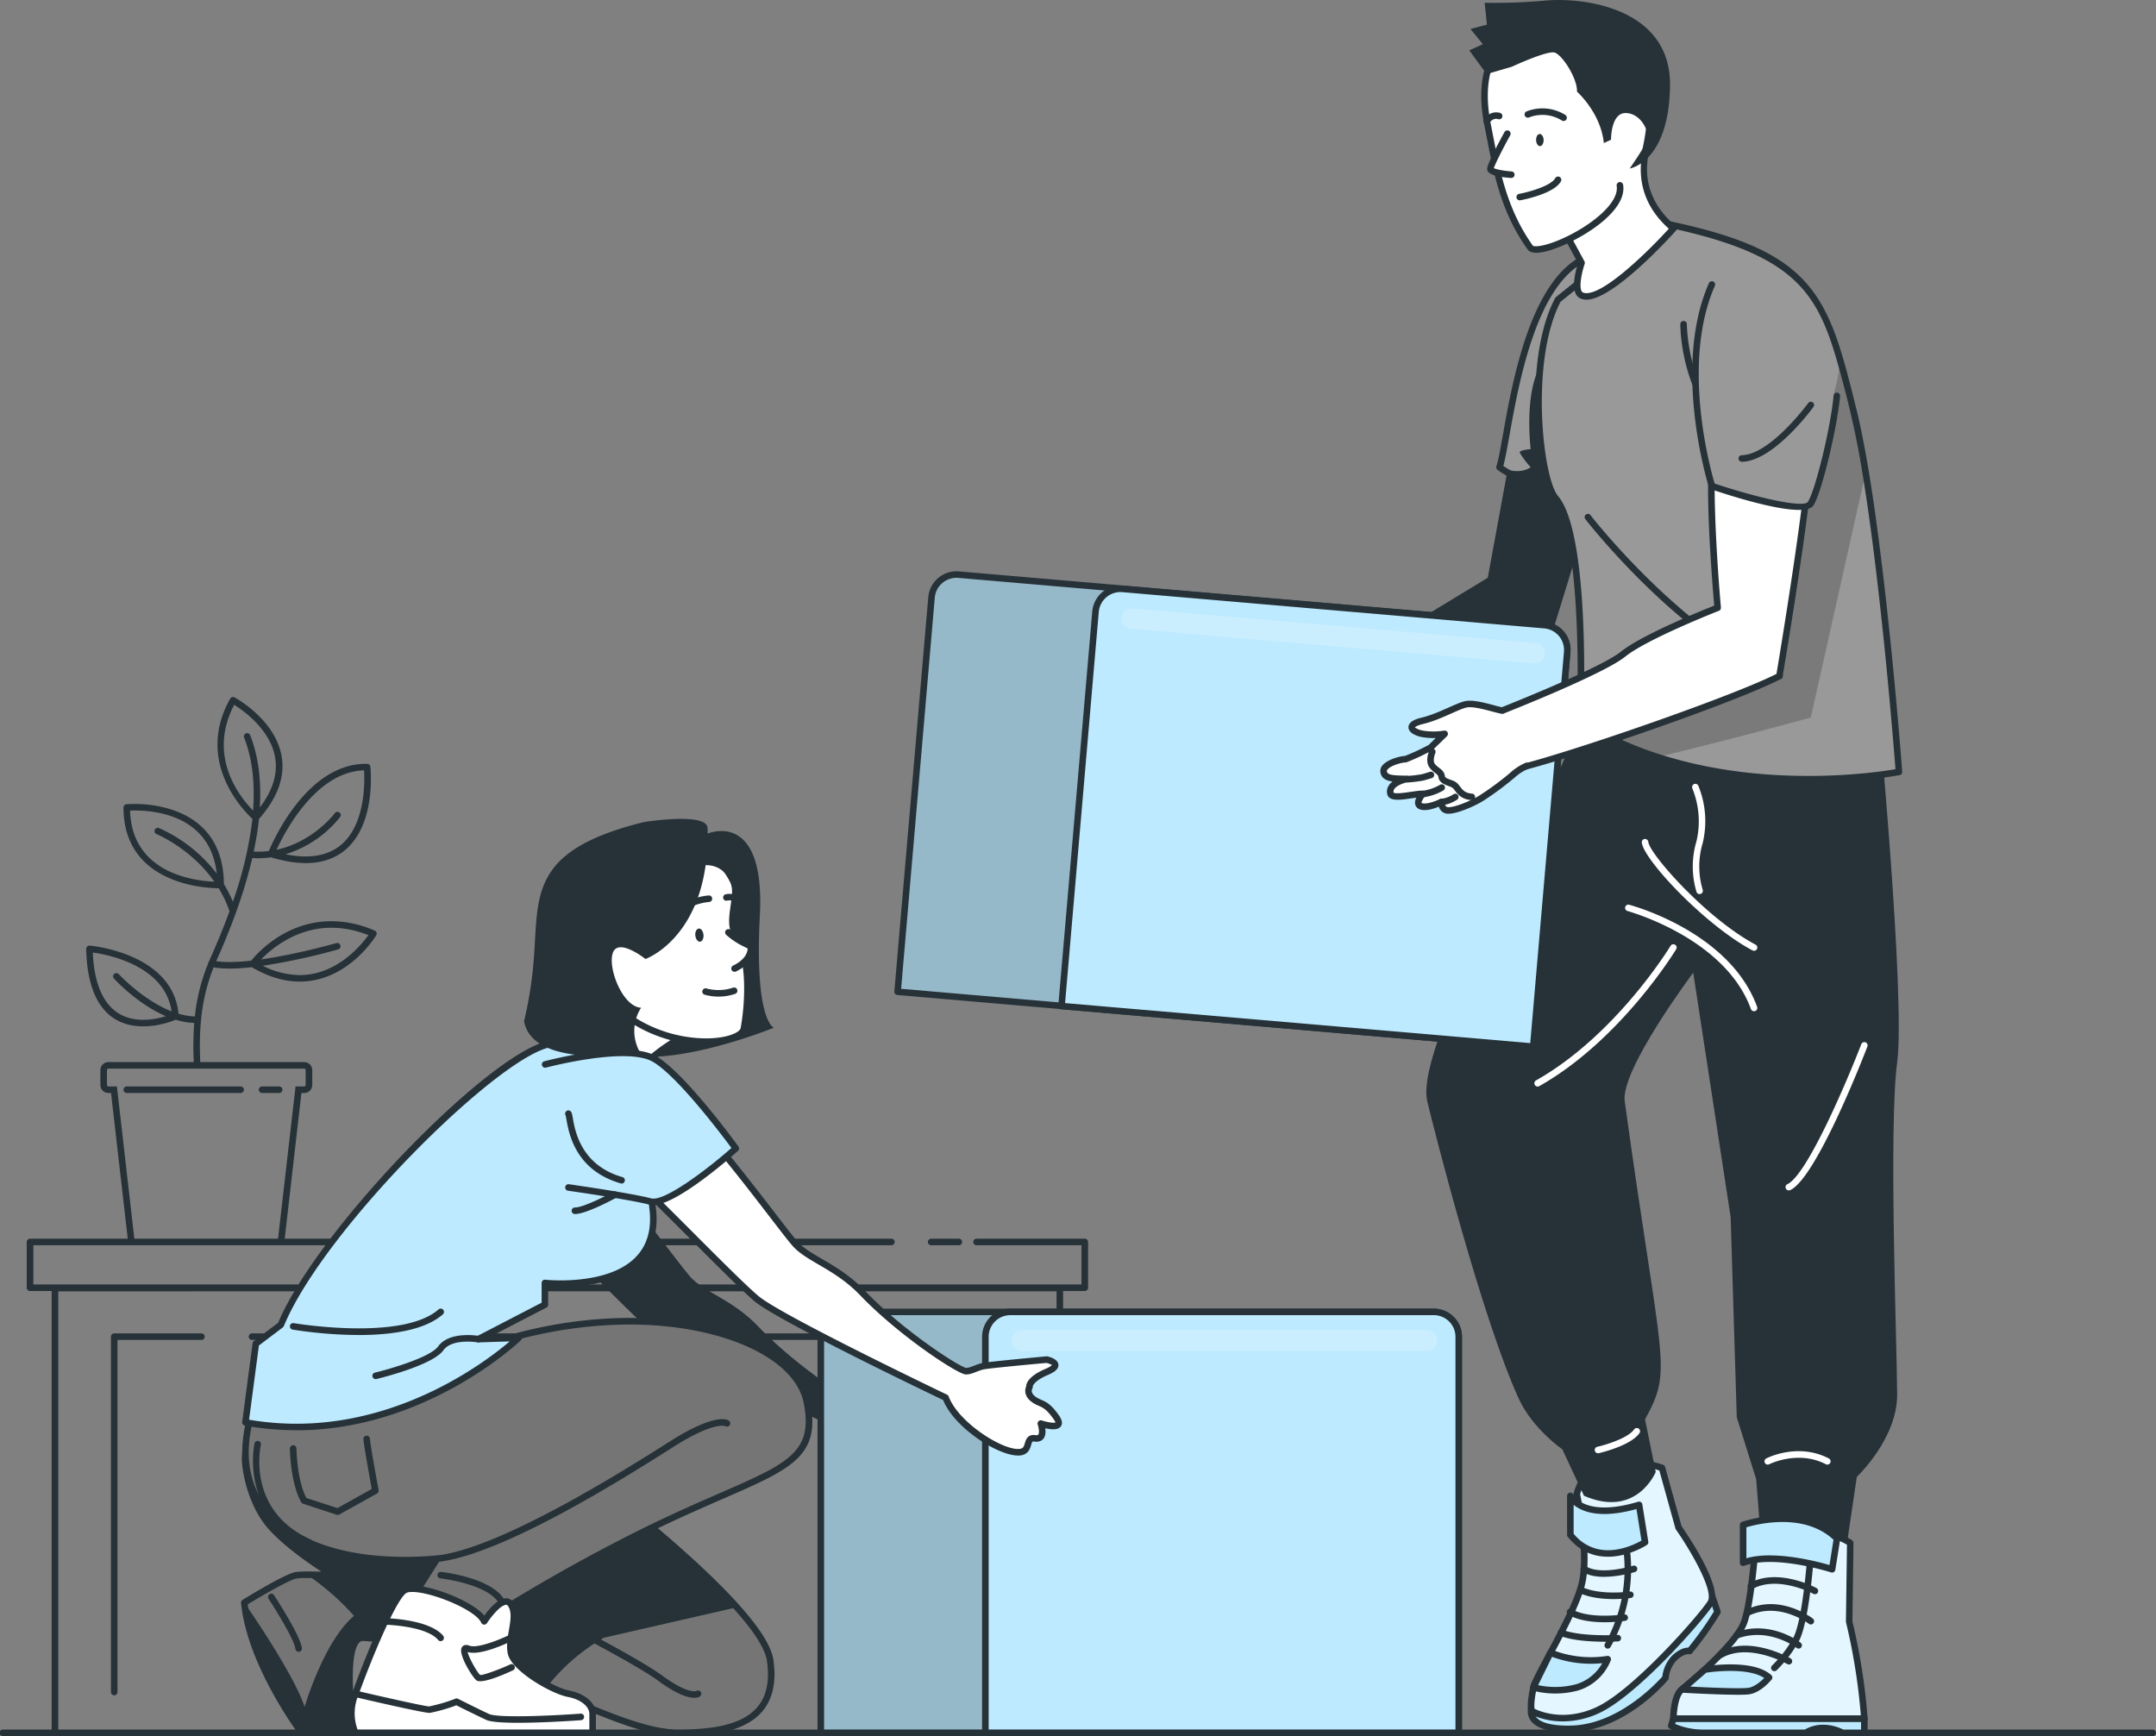 <svg xmlns="http://www.w3.org/2000/svg" xmlns:xlink="http://www.w3.org/1999/xlink" xml:space="preserve" width="447.77" height="360.56" viewBox="0.27 595.14 447.77 360.56"><rect x="0.27" y="595.14" width="447.77" height="360.56" fill="#808080" stroke="none"/><path fill="#263238" d="M447.36 955.7H.94a.68.68 0 1 1 0-1.35h446.42a.68.68 0 1 1 0 1.36z"/><g fill="#263238"><path d="M220.38 955.41a.68.68 0 0 1-.68-.68v-49.57a.68.68 0 1 1 1.36 0v49.57c0 .38-.3.68-.68.68zM220.38 900.23a.68.68 0 0 1-.68-.68v-10.61a.68.68 0 1 1 1.36 0v10.61c0 .38-.3.68-.68.68zM199.41 853.76h-5.75a.68.68 0 0 1 0-1.36h5.75a.68.68 0 1 1 0 1.36zM42.1 872.07H23.99c-.38 0-.68.3-.68.68v73.8a.68.68 0 0 0 1.36 0v-73.12H42.1a.68.68 0 0 0 0-1.36zM208.1 872.07H52.61a.68.68 0 0 0 0 1.36h154.8v81.3a.68.68 0 1 0 1.35 0v-81.98c0-.38-.3-.68-.68-.68z"/><path d="M225.57 852.4h-22.49a.68.68 0 1 0 0 1.36h21.8v8.14H7.2v-8.14H185.4a.68.68 0 0 0 0-1.36h-126l3.47-30.26h.6c.9 0 1.64-.73 1.65-1.66v-3.08a1.67 1.67 0 0 0-1.66-1.68h-21.6c-.25-6.12-.02-12.7 2.77-19.67.98.17 2.09.25 3.3.25 1.44 0 3.01-.1 4.63-.29 3.36 1.98 6.7 2.99 9.95 2.99 9.97 0 15.66-9.22 15.9-9.61.1-.17.12-.37.06-.56s-.2-.34-.38-.42a22.75 22.75 0 0 0-8.98-1.95c-9.57 0-15.5 6.74-16.67 8.2-2.75.3-5.3.4-7.27.1l.08-.17c1.53-3.41 2.85-6.69 4-9.85l.05-.16a98.6 98.6 0 0 0 3.37-11.25c.41.03.83.06 1.23.06a20 20 0 0 0 2.63-.2c2.63.79 5.06 1.2 7.22 1.2 3.94 0 7.1-1.3 9.38-3.86 5.14-5.74 4.1-15.73 4.06-16.15a.68.68 0 0 0-.66-.6h-.29c-12 0-19 15.42-20.13 18.1-1 .13-2.05.17-3.15.12.5-2.35.87-4.62 1.1-6.78 3.85-4.36 5.44-8.73 4.7-13-1.32-7.6-9.43-12.05-9.78-12.24a.68.68 0 0 0-.9.26c-7.36 13.05 2.8 23.3 4.62 24.97a79.43 79.43 0 0 1-4.07 17.2 26.17 26.17 0 0 0-1.86-3.66c-.11-15.43-14.2-16.64-18.53-16.64-1.06 0-1.71.06-1.71.06a.68.68 0 0 0-.61.68c0 16.27 17.71 16.77 19.78 16.77a24.33 24.33 0 0 1 2.23 4.77 141.7 141.7 0 0 1-3.92 9.64l-.33.79a.68.68 0 0 0-.17.3v.09a40.15 40.15 0 0 0-2.77 11.03 13.23 13.23 0 0 1-3.4-.57c-1.2-12.62-18.26-14.13-18.43-14.14a.69.69 0 0 0-.52.18.67.67 0 0 0-.22.5c.3 13.3 6.61 16.09 11.86 16.09 3.18 0 5.92-1.04 6.73-1.38 1.25.39 2.54.62 3.85.67a66.3 66.3 0 0 0-.1 8.13H22.8c-.93 0-1.68.75-1.68 1.67v3.09c0 .91.75 1.66 1.67 1.66h.54l3.47 30.26H6.5c-.37 0-.68.3-.68.68v9.5c0 .37.3.68.68.68h4.5v91.77a.68.68 0 0 0 1.37 0v-91.7H219.7v19.6a.68.68 0 1 0 1.36 0v-19.67h4.5c.38 0 .69-.3.69-.68v-9.5c0-.38-.3-.68-.68-.68zM69.1 787.82c2.51 0 5.1.51 7.68 1.53-1.48 2.07-6.56 8.3-14.28 8.3a17.3 17.3 0 0 1-7.64-1.93 133.5 133.5 0 0 0 15.7-3.42.68.68 0 0 0-.38-1.3c-.13.03-8.15 2.32-15.68 3.4 2.2-2.27 7.34-6.58 14.6-6.58zm6.78-32.69c.13 2.22.28 9.98-3.77 14.5-2.76 3.07-7 4.06-12.54 2.93a23.28 23.28 0 0 0 11.34-7.74.68.68 0 0 0-1.1-.8c-.05.07-4.47 5.97-12.1 7.6 1.78-3.87 8.23-16.2 18.17-16.49zm-48.6 8.36c.25-.02.57-.02.95-.02 4.86 0 15.76 1.34 17.05 13.1a30.94 30.94 0 0 0-12.04-9.48.68.68 0 0 0-.5 1.26c.09.04 7.18 2.95 12.04 9.9-4.35-.18-17.1-1.8-17.5-14.76zm21.63-21.97c1.84 1.15 7.49 5.1 8.5 10.93.58 3.38-.5 6.87-3.18 10.4.34-5.71-.32-10.75-2.02-15.07a.68.68 0 0 0-1.26.5c1.7 4.31 2.3 9.4 1.88 15.2-2.71-2.76-9.56-11.2-3.92-21.96zm-18.89 65.42c-6.47 0-10.08-4.83-10.48-13.97 3.14.43 14.97 2.69 16.37 12.22-5.96-2.33-10.92-7.68-10.99-7.75a.68.68 0 0 0-1 .92c.26.28 4.9 5.31 10.8 7.83-1.18.36-2.87.75-4.7.75zm-5.48 13.84h-1.76a.3.3 0 0 1-.3-.3v-3.1c0-.16.14-.3.31-.3h40.66c.17 0 .3.13.3.3v3.11a.3.3 0 0 1-.3.29h-1.8l-3.63 31.62H28.17l-3.62-31.62z"/><path d="M50.24 820.78H26.6a.68.68 0 1 0 0 1.36h23.64a.68.68 0 0 0 0-1.36zM58.93 821.46c0-.38-.3-.68-.68-.68H54.7a.68.68 0 1 0 0 1.36h3.55c.38 0 .68-.3.68-.68z"/></g><path fill="#263238" d="m313.81 690.37-4.55 24.76-37.16 22.58 5.13 9.43s42.96-13.1 44.01-16.16c1.05-3.07 10.95-35.52 10.95-35.52l-18.38-5.1z"/><path fill="#999" d="m330.1 648.5-2.5 30.02-1.3 15.75c-7.17 3.49-14.17-1.75-14.6-2.1 1.94-5.71 4.2-37.98 18.4-43.67z"/><path fill="#263238" d="M321.1 696.14c-5.43 0-9.65-3.29-9.83-3.43a.68.68 0 0 1-.22-.75c.4-1.15.82-3.51 1.35-6.5 2.05-11.52 5.88-32.95 17.44-37.6a.68.68 0 0 1 .93.69l-3.8 45.78a.68.68 0 0 1-.38.55 12.44 12.44 0 0 1-5.49 1.26zm-8.61-4.23c1.1.76 4.52 2.88 8.61 2.88 1.6 0 3.12-.33 4.55-.96l3.67-44.24c-10.08 5.23-13.64 25.2-15.58 36.1-.49 2.7-.88 4.9-1.25 6.22z"/><path fill="#263238" d="m327.56 678.52-1.3 15.75c-7.17 3.49-14.18-1.75-14.61-2.1.3.15 4.08 1.74 6.52 0a18.95 18.95 0 0 1-2.27-3c-.15-.6 2.27-.75 2.27-.75s-1.59-12.77 2.66-18.23c1.66-2.07 4.26 2.26 6.73 8.33z"/><path fill="#BDEAFF" d="m355.82 926.56 1.14 3.35a68.29 68.29 0 0 1-5.78 8.13s-1.14-.36-3.01 1.3a6.93 6.93 0 0 0-2 4.28s-8.7 10.43-19.75 10.58c-11.03.15-7.7-5.41-7.7-5.41l37.1-22.23z"/><path fill="#263238" d="M326 954.88c-4.31 0-7-.9-8.01-2.69-1.02-1.78.1-3.68.14-3.76.06-.09.14-.17.23-.23l37.11-22.22c.18-.1.4-.13.59-.06.19.08.34.23.4.42l1.15 3.35c.06.2.04.4-.07.57a68.73 68.73 0 0 1-5.84 8.22.68.68 0 0 1-.73.21h-.01c-.4 0-1.18.12-2.34 1.15-1.01 1-1.65 2.37-1.78 3.83a.66.66 0 0 1-.16.38c-.36.44-9.03 10.67-20.25 10.82h-.44zm-6.78-5.61c-.17.36-.56 1.38-.05 2.26.52.91 2.13 2 6.82 2l.42-.01c9.89-.13 17.98-8.92 19.1-10.19.2-1.7.97-3.28 2.18-4.48 1.42-1.26 2.51-1.52 3.18-1.52h.02a67.42 67.42 0 0 0 5.33-7.5l-.77-2.25-36.23 21.69z"/><path fill="#FFF" d="M345.45 900.01s-14.81-5.46-17.7 5.45c0 0 2.64 12.02 1.05 18.6-1.58 6.57-9.55 19.12-10.04 21.5-.97 4.67-.24 5-.24 5s5.8 3.34 13.59-.25 21.27-19.03 23.38-22.21c2.11-3.18-6.6-15.71-6.6-15.71L345.45 900z"/><defs><path id="a" d="M345.45 900.01s-14.81-5.46-17.7 5.45c0 0 2.64 12.02 1.05 18.6-1.58 6.57-9.55 19.12-10.04 21.5-.97 4.67-.24 5-.24 5s5.8 3.34 13.59-.25 21.27-19.03 23.38-22.21c2.11-3.18-6.6-15.71-6.6-15.71L345.45 900z"/></defs><clipPath id="b"><use xlink:href="#a" overflow="visible"/></clipPath><g clip-path="url(#b)"><path fill="#BDEAFF" d="M345.45 900.01s-14.81-5.46-17.7 5.45c0 0 2.64 12.02 1.05 18.6-1.58 6.57-9.55 19.12-10.04 21.5-.97 4.67-.24 5-.24 5s5.8 3.34 13.59-.25 21.27-19.03 23.38-22.21c2.11-3.18-6.6-15.71-6.6-15.71L345.45 900z" opacity=".4"/></g><path fill="#263238" d="M324.84 952.65c-4 0-6.56-1.45-6.66-1.51-.46-.2-1.06-1.04-.09-5.72.2-.97 1.3-3.04 3.22-6.62 2.48-4.63 5.88-10.97 6.83-14.9 1.53-6.35-1.03-18.17-1.06-18.29a.68.68 0 0 1 0-.32c1.28-4.8 4.94-7.32 10.6-7.32 4.14 0 7.84 1.35 8 1.4.2.08.36.25.42.46l3.4 12.27c1.65 2.36 8.78 13.03 6.56 16.38-2.29 3.44-15.79 18.82-23.67 22.45a18 18 0 0 1-7.55 1.72zm-5.85-2.61c.66.32 2.8 1.25 5.85 1.25 2.33 0 4.68-.53 6.98-1.6 7.52-3.46 20.94-18.7 23.1-21.97 1.36-2.03-3.32-10.24-6.6-14.94a.69.69 0 0 1-.09-.2l-3.34-12.04c-.97-.32-4-1.21-7.21-1.21-4.98 0-8.1 2.07-9.24 6.15.33 1.53 2.54 12.43 1.02 18.74-.98 4.1-4.3 10.27-6.96 15.22-1.5 2.8-2.9 5.43-3.08 6.26-.63 3.05-.5 4.07-.43 4.34z"/><path fill="#263238" d="M334.17 937.54a.68.68 0 0 1-.59-1.01 31.56 31.56 0 0 0 3.62-20.97.68.68 0 0 1 .55-.78c.35-.07.73.18.79.55a32.9 32.9 0 0 1-3.78 21.86.67.67 0 0 1-.6.35z"/><path fill="#BDEAFF" d="M334.17 939.73a10 10 0 0 1-6.34 5.85c-2.98.8-6.12.8-9.1 0l3.55-7.2a22.71 22.71 0 0 0 11.89 1.35z"/><path fill="#263238" d="M323.28 946.86c-1.6 0-3.19-.2-4.73-.62a.68.68 0 0 1-.44-.96l3.56-7.2a.69.69 0 0 1 .86-.33 22 22 0 0 0 11.53 1.3c.25-.03.49.07.64.26.15.19.2.45.1.67a10.63 10.63 0 0 1-6.76 6.25c-1.57.42-3.17.63-4.76.63zm-3.57-1.74c2.61.57 5.36.5 7.95-.2a9.24 9.24 0 0 0 5.37-4.36 23.26 23.26 0 0 1-10.42-1.32l-2.9 5.89zM333.65 936.11c-2.67 0-6.77-.2-9.43-1.25a.68.68 0 0 1-.38-.88.68.68 0 0 1 .89-.38c3.85 1.53 11.42 1.1 11.5 1.09.4-.04.69.26.71.63.02.38-.26.7-.64.72-.11 0-1.16.07-2.65.07zM333.58 932.06c-2.4 0-5.35-.3-7.5-1.51a.68.68 0 1 1 .66-1.18c3.8 2.13 10.79 1.06 10.85 1.05.36-.05.72.2.78.57.06.37-.2.72-.56.77-.15.03-1.95.3-4.23.3zM335.43 927.25c-2.21 0-5.03-.26-7.28-1.33a.68.68 0 0 1 .58-1.22c3.92 1.85 10.04.99 10.1.97a.68.68 0 0 1 .2 1.34c-.13.03-1.62.24-3.6.24zM333.44 922.63c-1.67 0-3.34-.27-4.58-1.1a.68.68 0 1 1 .75-1.13c3.03 2.01 9.76-.06 9.82-.08.36-.11.74.09.85.44a.68.68 0 0 1-.44.86c-.2.06-3.29 1-6.4 1z"/><path fill="#BDEAFF" d="m340.7 907.69 1.23 7.75s-9.34 6.16-15.52-1.53v-8.1s2.32 5.44 14.28 1.88z"/><path fill="#263238" d="M334.23 918.45c-3.35 0-6.15-1.38-8.35-4.12a.67.67 0 0 1-.15-.42v-8.1a.68.68 0 0 1 1.3-.27c.05.1 1.28 2.68 6.46 2.68 2.02 0 4.38-.4 7.01-1.19.19-.05.4-.02.56.08s.28.28.3.47l1.24 7.76a.68.68 0 0 1-.3.67c-.15.1-3.76 2.44-8.07 2.44zm-7.14-4.79a8.97 8.97 0 0 0 7.14 3.44c3.16 0 5.97-1.44 6.95-2l-1.04-6.55c-2.46.68-4.7 1.03-6.65 1.03-3.32 0-5.29-.99-6.4-1.91v6z"/><path fill="#263238" d="M332.58 733.55c-9.46 30-38.84 78.1-35.87 90.41 1.63 6.72 11.33 44.8 18.91 61.51 2.89 6.4 9.12 10.67 9.12 10.67l4.5 9.65c10.96 4.77 14.9-4.94 14.9-4.94l-2.22-10.93c5.88-10.69 3.42-10.69-4.22-66.07-.9-6.53 14.23-26.7 14.23-26.7l7.77 50.76 1.27 41.57 4.03 12.85s1 12.07.91 12.8h18.03l1.96-13.26s8.38-7.9 8.38-17.01c0-9.12-1.8-55.53 0-69.05 1.8-13.52-4.22-76.56-4.22-76.56l-57.48-5.7z"/><path fill="#BDEAFF" d="m325.75 730.58-7.05 81.93-132.01-11.39 7.05-81.92a5.17 5.17 0 0 1 5.59-4.72h.01l121.68 10.46a5.17 5.17 0 0 1 4.73 5.58v.06z"/><defs><path id="c" d="m325.75 730.58-7.05 81.93-132.01-11.39 7.05-81.92a5.17 5.17 0 0 1 5.59-4.72h.01l121.68 10.46a5.17 5.17 0 0 1 4.73 5.58v.06z"/></defs><clipPath id="d"><use xlink:href="#c" overflow="visible"/></clipPath><g clip-path="url(#d)"><path fill-opacity=".7" d="m325.75 730.58-7.05 81.93-132.01-11.39 7.05-81.92a5.17 5.17 0 0 1 5.59-4.72h.01l121.68 10.46a5.17 5.17 0 0 1 4.73 5.58v.06z" opacity=".3"/></g><path fill="#263238" d="m318.7 813.2-.06-.01-132.01-11.4a.68.68 0 0 1-.62-.72l7.05-81.93a5.88 5.88 0 0 1 6.32-5.33l121.7 10.45a5.81 5.81 0 0 1 5.35 6.31l-7.05 82a.68.68 0 0 1-.67.62zm-131.28-12.7 130.66 11.28 7-81.26a4.49 4.49 0 0 0-4.11-4.9l-121.69-10.46a4.52 4.52 0 0 0-4.87 4.1l-6.99 81.24z"/><path fill="#BDEAFF" d="m325.75 730.58-7.05 81.93-97.97-8.43 7.07-81.92a5.17 5.17 0 0 1 5.59-4.72h.01l87.63 7.53a5.17 5.17 0 0 1 4.72 5.6z"/><path fill="#263238" d="m318.7 813.2-.06-.01-97.96-8.43a.68.68 0 0 1-.62-.73l7.06-81.93a5.88 5.88 0 0 1 6.32-5.33l87.65 7.53c3.22.27 5.6 3.1 5.34 6.32l-7.06 81.95a.68.68 0 0 1-.67.62zm-97.23-9.73 96.61 8.31 7-81.26a4.5 4.5 0 0 0-4.1-4.87l-87.64-7.53a4.52 4.52 0 0 0-4.87 4.1l-7 81.25z"/><path fill="#FFF" fill-opacity=".7" d="m318.87 732.92-83.74-7.2a2.14 2.14 0 0 1-1.94-2.27 2.14 2.14 0 0 1 2.27-1.95l83.74 7.2a2.14 2.14 0 0 1 1.95 2.28 2.14 2.14 0 0 1-2.28 1.94z" opacity=".3"/><path fill="#FFF" d="M384.54 915.6s-6.31-4.5-19.37-3.6c0 0-.95 15.65-2.73 20.21-1.78 4.56-11.14 12.45-12.88 13.8-1.75 1.36-1.75 6.09-1.75 6.09h39.67c-.5-6.78-1.57-13.5-3.16-20.11l.22-16.4z"/><defs><path id="e" d="M384.54 915.6s-6.31-4.5-19.37-3.6c0 0-.95 15.65-2.73 20.21-1.78 4.56-11.14 12.45-12.88 13.8-1.75 1.36-1.75 6.09-1.75 6.09h39.67c-.5-6.78-1.57-13.5-3.16-20.11l.22-16.4z"/></defs><clipPath id="f"><use xlink:href="#e" overflow="visible"/></clipPath><g clip-path="url(#f)"><path fill="#BDEAFF" d="M384.54 915.6s-6.31-4.5-19.37-3.6c0 0-.95 15.65-2.73 20.21-1.78 4.56-11.14 12.45-12.88 13.8-1.75 1.36-1.75 6.09-1.75 6.09h39.67c-.5-6.78-1.57-13.5-3.16-20.11l.22-16.4z" opacity=".4"/></g><path fill="#263238" d="M387.48 952.78H347.8a.68.68 0 0 1-.67-.68c0-.52.05-5.1 2-6.62 1.75-1.36 10.97-9.17 12.67-13.52 1.72-4.4 2.68-19.85 2.69-20 .02-.35.29-.62.63-.65 1.16-.08 2.31-.12 3.43-.12 10.86 0 16.15 3.7 16.38 3.85.18.13.28.34.28.56l-.22 16.3c1.59 6.6 2.65 13.38 3.16 20.15a.68.68 0 0 1-.68.73zm-38.97-1.36h38.23a125.97 125.97 0 0 0-3.1-19.44l.22-16.02c-1.23-.73-6.3-3.4-15.3-3.4-.9 0-1.82.02-2.75.07-.2 2.96-1.12 15.68-2.74 19.83-1.8 4.6-10.93 12.4-13.1 14.1-1.02.79-1.37 3.39-1.46 4.86z"/><path fill="#263238" d="M368.77 942.22a.68.68 0 0 1-.48-1.16 25.7 25.7 0 0 0 4.3-5.55c2.13-3.63 3.07-17.8 3.08-17.94.03-.37.35-.67.72-.63.38.02.66.35.64.72-.04.6-.98 14.63-3.27 18.53a27.01 27.01 0 0 1-4.5 5.84c-.14.13-.31.19-.49.19z"/><path fill="#BDEAFF" d="M367.68 943.54s-2 2.48-4.2 2.8c-2.21.34-13.89-.32-13.89-.32l4.76-4.13s9.69-1.62 13.33 1.65z"/><path fill="#263238" d="M361.2 947.12c-4.1 0-11.57-.42-11.65-.43a.68.68 0 0 1-.6-.45.68.68 0 0 1 .2-.74l4.76-4.12c.1-.08.2-.13.33-.15.1-.02 2.5-.42 5.4-.42 4 0 6.85.75 8.5 2.22.26.24.3.65.07.93-.09.11-2.19 2.7-4.63 3.06-.45.07-1.23.1-2.38.1zm-9.9-1.7c2.45.13 7.03.34 9.9.34 1.33 0 1.92-.05 2.18-.08 1.26-.2 2.56-1.29 3.3-2.05-1.46-.96-3.87-1.46-7.05-1.46-2.32 0-4.37.27-4.98.36l-3.34 2.9zM371.8 940.83a.68.68 0 0 1-.33-.09c-.08-.04-8.18-4.6-13.79-1.15a.68.68 0 0 1-.71-1.16c6.3-3.87 14.81.93 15.17 1.13a.68.68 0 0 1-.34 1.27zM373.84 937.54a.68.68 0 0 1-.41-.14c-.06-.05-5.7-4.35-12.22-1.99a.68.68 0 1 1-.46-1.27c7.23-2.63 13.26 1.99 13.51 2.19a.68.68 0 0 1-.42 1.2zM376.35 932.52a.67.67 0 0 1-.42-.15c-.06-.04-6.12-4.64-12.35-1.72a.68.68 0 0 1-.9-.33.68.68 0 0 1 .33-.9c6.99-3.29 13.49 1.67 13.76 1.88a.68.68 0 0 1-.42 1.22zM377.21 926.24a.67.67 0 0 1-.32-.08c-.07-.04-7.45-3.93-12.66-1a.68.68 0 0 1-.67-1.19c5.87-3.29 13.65.81 13.98 1a.68.68 0 0 1-.33 1.27z"/><path fill="#BDEAFF" d="M387.47 952.1v2.93h-4.56s-3.9-2.28-7.62 0h-21.4c-2.25-.01-4.49-.51-6.53-1.47l.44-1.46h39.67z"/><path fill="#263238" d="M387.47 955.7h-4.56a.67.67 0 0 1-.34-.09c-.02 0-1.62-.92-3.65-.92-1.19 0-2.29.31-3.28.92-.1.06-.23.1-.35.1h-21.4c-2.34-.01-4.7-.54-6.82-1.53a.68.68 0 0 1-.36-.82l.44-1.46a.68.68 0 0 1 .65-.48h39.67c.37 0 .68.3.68.68v2.93c0 .37-.3.68-.68.68zm-4.39-1.35h3.7v-1.57h-38.47l-.13.4c1.8.76 3.77 1.16 5.72 1.17h21.2a7.5 7.5 0 0 1 3.82-1.01c2.02 0 3.64.74 4.16 1z"/><path fill="#BDEAFF" d="m381.78 914.67-1 6.4s-11.91-3.87-18.49-1.37v-7.86s12.22-4.28 19.5 2.83z"/><path fill="#263238" d="M380.77 921.74a.67.67 0 0 1-.21-.03c-.06-.02-6.76-2.17-12.73-2.17-2.12 0-3.9.27-5.3.8a.68.68 0 0 1-.92-.63v-7.86c0-.3.18-.55.46-.65a27.8 27.8 0 0 1 8.37-1.31c4.92 0 8.9 1.44 11.82 4.3.15.15.23.37.2.59l-1.02 6.39a.68.68 0 0 1-.31.47.7.7 0 0 1-.36.1zm-12.94-3.56c5.05 0 10.44 1.43 12.4 2l.83-5.26c-2.63-2.44-6.2-3.68-10.62-3.68-3.42 0-6.37.77-7.47 1.1v6.43c1.38-.4 3-.6 4.86-.6z"/><path fill="#999" d="M394.65 755.46s-25.3 4.95-50.11-3.1a71.75 71.75 0 0 1-16.1-7.42s.07-1.6.11-4.2c.2-10.18.15-35.8-5.22-42.15-3.41-4-6.09-28.71.5-41.21l20.18-16.22c27.93 5.45 33.83 12.85 38.44 28.8.86 2.91 1.66 6.11 2.54 9.64.97 3.85 1.88 8.56 2.75 13.67 4.2 25.47 6.91 62.19 6.91 62.19z"/><defs><path id="g" d="M394.65 755.46s-25.3 4.95-50.11-3.1a71.75 71.75 0 0 1-16.1-7.42s.07-1.6.11-4.2c.2-10.18.15-35.8-5.22-42.15-3.41-4-6.09-28.71.5-41.21l20.18-16.22c27.93 5.45 33.83 12.85 38.44 28.8.86 2.91 1.66 6.11 2.54 9.64.97 3.85 1.88 8.56 2.75 13.67 4.2 25.47 6.91 62.19 6.91 62.19z"/></defs><clipPath id="h"><use xlink:href="#g" overflow="visible"/></clipPath><g clip-path="url(#h)"><path d="m387.74 693.27-11.39 50.89s-16.46 4.55-31.8 8.2a71.69 71.69 0 0 1-16.11-7.42s.07-1.6.11-4.2c13.78-7.05 33.9-17.42 33.74-17.9-.26-.77 0-27.35 0-27.35s18.23-4.22 20.16-25.57c.86 2.92 1.66 6.12 2.54 9.65.97 3.86 1.88 8.53 2.75 13.7z" opacity=".2"/></g><path fill="#263238" d="M375.86 757.64c-11.44 0-22.05-1.55-31.54-4.63a72.56 72.56 0 0 1-16.24-7.49.68.68 0 0 1-.32-.6c0-.01.07-1.6.12-4.2.16-8.18.28-35.37-5.06-41.69-3.46-4.04-6.4-29.07.42-41.97.04-.08.1-.15.17-.21l20.17-16.22a.67.67 0 0 1 .56-.14c27.44 5.36 34.07 12.33 38.97 29.28.8 2.72 1.56 5.75 2.36 8.95l.18.72c.9 3.52 1.8 8 2.76 13.72 4.15 25.21 6.9 61.88 6.92 62.24.03.35-.2.66-.54.72-.08.02-7.9 1.52-18.93 1.52zm-46.73-13.07c4.9 3 10.15 5.41 15.6 7.15 9.36 3.03 19.83 4.57 31.13 4.57 9.17 0 16.07-1.05 18.07-1.4-.38-4.9-3.01-38.15-6.86-61.51a181.57 181.57 0 0 0-2.73-13.61l-.18-.72a240 240 0 0 0-2.36-8.9c-4.34-15.02-9.48-22.72-37.61-28.27l-19.82 15.94c-6.36 12.25-3.72 36.58-.52 40.33 5.5 6.5 5.6 31.96 5.38 42.6-.03 1.85-.07 3.2-.1 3.82z"/><path fill="#FFF" d="M344.9 619.87s-8.9 12.76 2.94 22.71c0 0-14.38 16.13-19.1 13.91-2-.93 0-6.75 0-6.75l-8.34-15.43 24.5-14.44z"/><path fill="#263238" d="M329.76 657.38c-.48 0-.93-.1-1.31-.28-2.25-1.05-.94-5.78-.45-7.3l-8.2-15.16a.68.68 0 0 1 .25-.91l24.5-14.45a.68.68 0 0 1 .9.98c-.34.5-8.4 12.37 2.83 21.8.14.12.22.3.24.48a.68.68 0 0 1-.17.5c-.53.58-12.86 14.34-18.59 14.34zm-8.46-22.81 8.03 14.84c.1.17.1.37.05.55-.75 2.2-1.3 5.48-.36 5.92.2.1.46.14.74.14 4.08 0 13.32-9.21 17.1-13.38-8.53-7.63-5.73-16.78-3.76-20.93l-21.8 12.86z"/><path fill="#FFF" d="M342 626.48c2.77-12.16 1.44-30.26-15.59-28.65-11.94 1.14-20.44 7.74-17.09 23.76 1.4 6.75 2.56 16.32 8.75 24.96 1.72 2.39 19.72-6.07 18.63-12.92"/><path fill="#263238" d="M319.33 647.64c-.8 0-1.45-.2-1.8-.7-5.48-7.62-7.05-15.83-8.32-22.42l-.55-2.8c-1.53-7.26-.73-13.08 2.36-17.28 3.06-4.16 8.22-6.61 15.32-7.29 5.57-.52 9.92.95 12.94 4.39 5.33 6.07 5.24 16.94 3.38 25.09a.68.68 0 0 1-.82.5.68.68 0 0 1-.51-.8c1.79-7.82 1.92-18.2-3.08-23.9-2.7-3.09-6.66-4.4-11.78-3.93-6.7.64-11.53 2.91-14.36 6.75-2.85 3.87-3.56 9.33-2.12 16.2l.55 2.81c1.24 6.47 2.79 14.51 8.08 21.9.2.23 2.09.34 6.14-1.47 5.89-2.64 11.84-7.37 11.27-10.95a.68.68 0 0 1 .56-.78c.38-.07.72.2.78.56.82 5.13-7.28 10.45-12.93 12.78-1.67.69-3.64 1.34-5.1 1.34z"/><path fill="#263238" d="M325.01 620.27a.69.69 0 0 1-.36-.1 7.6 7.6 0 0 0-6.77-.66.68.68 0 1 1-.5-1.26 8.97 8.97 0 0 1 8 .77c.3.2.4.62.2.94a.68.68 0 0 1-.57.31zM309.06 621.05c-.1 0-.2-.02-.29-.06a.68.68 0 0 1-.32-.9 2.84 2.84 0 0 1 3.37-1.5.67.67 0 1 1-.4 1.3c-.68-.22-1.44.12-1.74.77a.68.68 0 0 1-.62.39z"/><path fill="#FFF" d="M313.32 622.9s-3.5 6.39-3.52 7.3c-.01.91 4.32 1.22 4.32 1.22"/><path fill="#263238" d="M314.12 632.1h-.05c-4.97-.36-4.95-1.53-4.94-1.9 0-.99 2.52-5.66 3.6-7.63.18-.33.6-.44.92-.27.33.19.45.6.27.93-1.52 2.76-3.12 5.92-3.4 6.83.5.27 2.1.57 3.65.68a.68.68 0 0 1-.05 1.36zM320.86 624.2c0 .7-.3 1.26-.74 1.28-.43.03-.8-.54-.82-1.24-.02-.7.31-1.26.74-1.27.44-.01.8.56.82 1.23zM315.9 636.75a.68.68 0 0 1-.12-1.35c2.48-.47 6.71-1.77 7.5-3.28a.68.68 0 0 1 1.2.63c-1.35 2.59-7.72 3.85-8.45 3.98a.67.67 0 0 1-.12.01zM309.02 610.53l5.24-1.53s7.34-3.42 8.9-2.94c1.56.48 4.73 5.35 4.63 8.12 0 0 4.94 4.36 5.57 10.67l1.5-.69s-.08-5.7 3.16-5.54 4.7 4.02 4.48 5.24c-.22 1.21-3.76 6.27-3.76 6.27s8.1-1.2 8.37-17.09-17.15-18.46-25.6-17.81c-4.3.4-8.6.57-12.9.48l.47 4.55-3.41.9 2.57 3.16-2.82 1.28 3.6 4.93z"/><path fill="#FFF" d="M364.56 805.16a.68.68 0 0 1-.64-.44c-5.4-14.85-25.53-20.34-25.73-20.4a.68.68 0 0 1 .34-1.3c.86.22 21.03 5.72 26.67 21.23a.68.68 0 0 1-.64.91z"/><path fill="#FFF" d="M319.61 820.8a.68.68 0 0 1-.33-1.27c16.7-9.44 27.83-27.77 27.94-27.95a.68.68 0 0 1 1.17.7c-.12.19-11.43 18.82-28.44 28.44a.7.7 0 0 1-.34.08zM332.14 896.96a.68.68 0 0 1-.15-1.34c1.7-.38 6.37-1.77 7.66-3.61.22-.3.64-.38.95-.17.3.22.38.64.16.95-1.86 2.64-8.2 4.1-8.47 4.16a.67.67 0 0 1-.15.01zM379.78 899.32a.67.67 0 0 1-.31-.08c-5.78-3-11.7-.02-11.75 0a.68.68 0 0 1-.92-.29.68.68 0 0 1 .3-.91c.26-.14 6.58-3.33 13 0a.68.68 0 0 1-.32 1.28zM371.8 842.37a.68.68 0 0 1-.3-1.3c4.13-1.95 12.47-21.64 15.33-29.06a.68.68 0 0 1 1.27.49c-1.07 2.78-10.65 27.26-16 29.8-.1.04-.2.07-.3.07zM364.56 792.6a.69.69 0 0 1-.32-.07c-9.87-5.25-22.64-18.86-22.99-22.4a.68.68 0 0 1 .6-.75.7.7 0 0 1 .75.61c.24 2.5 12.05 15.9 22.28 21.34a.68.68 0 0 1-.32 1.28z"/><path fill="#FFF" d="M353.25 780.83c-.3 0-.57-.19-.65-.49a18.3 18.3 0 0 1 0-10.47c.86-3.67.57-7.48-.86-11a.68.68 0 0 1 .38-.89c.35-.14.74.03.88.38a19.45 19.45 0 0 1 .9 11.85 16.97 16.97 0 0 0 0 9.75.68.68 0 0 1-.65.87z"/><path fill="#263238" d="M369.87 736.22a.66.66 0 0 1-.25-.05c-20.54-8.11-39.87-32.91-40.06-33.16a.68.68 0 1 1 1.07-.83c.19.24 19.3 24.75 39.49 32.73a.68.68 0 0 1-.25 1.31zM362.03 687.64a.67.67 0 0 1-.36-.1c-12.34-7.72-12.42-24.36-12.42-25.06 0-.38.3-.7.69-.68.37 0 .67.3.67.68 0 .17.09 16.59 11.78 23.9a.68.68 0 0 1-.36 1.26z"/><path fill="#FFF" d="M356.78 687.1c-2.57 2.53.23 34.26.23 34.26s-14.96 5.86-19.64 9.63c-4.68 3.77-26.86 12.43-26.86 12.43s-3.42 11.64.84 12.04c4.26.4 48.38-14.64 58.47-19.92 0 0 6.58-38.73 6.53-48.58"/><path fill="#263238" d="M311.49 756.14h-.2a2.56 2.56 0 0 1-1.94-1.16c-2-2.95.24-10.86.5-11.76.07-.2.22-.36.41-.44.22-.08 22.14-8.66 26.68-12.32 4.3-3.46 16.72-8.5 19.35-9.54-.55-6.35-2.58-31.76.01-34.3.27-.27.7-.26.96 0 .27.27.26.7 0 .96-1.62 1.6-.73 20.68.42 33.72.03.3-.14.59-.42.7-.15.05-14.92 5.85-19.46 9.52-4.46 3.59-23.9 11.3-26.73 12.4-.69 2.49-1.92 8.33-.6 10.3.24.34.54.52.95.56 4.08.41 47.28-14.34 57.8-19.68.63-3.82 6.5-38.94 6.45-48.14a.68.68 0 0 1 1.36 0c.04 9.8-6.27 47.11-6.54 48.7a.69.69 0 0 1-.35.49c-10.3 5.38-53.25 20-58.65 20z"/><path fill="#FFF" d="M312.26 742.72c-2.05-.39-5.7-1.73-7.6-1.29-1.92.45-5.42 2.56-9.02 3.42-3.6.87-2.1 2.28 0 2.7 1.55.26 3.12.26 4.66 0l-2.92 2.86c-1.68.9-3.41 1.7-5.19 2.4-1.06 0-4.8 1.02-4.55 2.61.25 1.6 2.4 1.41 4.8 1.5 0 0-3.83.77-3.41 2.94.24 1.5 4.55.15 6.75.15 0 0-1.8 1.96-.46 2.56 1.35.6 4.33-.9 4.33-.9s-.11 1.62 1.23 1.78c1.35.16 4.73-1.14 7.03-2.53a62.21 62.21 0 0 0 6.5-4.8c.87-.8 1.86-1.45 2.94-1.92"/><path fill="#263238" d="m301.1 764.14-.3-.01c-1-.12-1.49-.79-1.7-1.46-1.1.46-2.91 1.03-4.06.52-.46-.2-.77-.57-.86-1.03-.1-.45.04-.93.24-1.35l-1.06.14c-2.32.35-4.73.7-5-.98-.2-1.08.33-1.9 1.12-2.51-1.28-.18-2.31-.63-2.52-1.93a1.8 1.8 0 0 1 .47-1.48c1.03-1.2 3.58-1.86 4.62-1.91a45.53 45.53 0 0 0 4.92-2.28l1.48-1.45c-.98.04-1.95-.03-2.92-.2-1.32-.26-2.72-.92-2.74-2.01-.03-1.35 2.02-1.85 2.7-2.01 2-.48 3.96-1.36 5.69-2.13 1.31-.58 2.44-1.08 3.32-1.29 1.53-.35 3.83.26 5.86.79.75.2 1.45.39 2.03.5.36.06.6.42.54.79a.69.69 0 0 1-.8.54c-.6-.12-1.33-.31-2.12-.52-1.78-.47-4-1.05-5.2-.78-.76.18-1.83.66-3.08 1.21-1.7.76-3.8 1.7-5.93 2.21-1.47.35-1.66.7-1.66.71.06.07.62.46 1.63.66 1.46.24 2.95.24 4.42 0 .29-.05.58.1.72.36.13.27.08.59-.13.8l-2.93 2.85a46.67 46.67 0 0 1-5.41 2.55.67.67 0 0 1-.25.05c-.74 0-3.02.6-3.73 1.44-.18.22-.16.34-.16.39.12.74 1.13.85 3.25.9l.92.02a.68.68 0 0 1 .1 1.35c-.03 0-3.15.7-2.88 2.15.31.34 2.44.02 3.47-.13.96-.14 1.87-.28 2.62-.28.27 0 .51.16.62.4.1.25.06.54-.12.74-.5.54-.85 1.26-.77 1.43.81.38 2.71-.27 3.84-.83.21-.11.47-.1.68.04.2.13.32.37.3.6-.01.17-.02.99.63 1.06 1.1.14 4.3-1.05 6.6-2.43a61.97 61.97 0 0 0 6.4-4.74 11.3 11.3 0 0 1 3.12-2.02c.34-.15.75 0 .9.35s-.01.74-.36.9a10.07 10.07 0 0 0-2.76 1.79 63.9 63.9 0 0 1-6.58 4.87c-2.22 1.34-5.5 2.65-7.17 2.65z"/><path fill="#263238" d="M292.5 757.65a.68.68 0 0 1-.04-1.36 25.6 25.6 0 0 0 3.08-.35c.82-.21 1.7-.5 1.7-.5.36-.12.74.08.86.43s-.08.74-.43.86c0 0-.93.3-1.85.53a26.93 26.93 0 0 1-3.32.4zM295.8 760.74a.68.68 0 0 1-.1-1.36c1.3-.18 2.53-.6 3.66-1.26a.68.68 0 1 1 .68 1.18 11.5 11.5 0 0 1-4.25 1.44zM299.66 762.4a.68.68 0 0 1-.08-1.35c.91-.12 1.8-.45 2.56-.95.3-.21.73-.13.94.19.2.3.12.73-.2.94a7.37 7.37 0 0 1-3.22 1.17z"/><path fill="#263238" d="M306 761.32h-.02c-2.12-.11-3-1.26-3.58-2.03-.13-.17-.25-.33-.38-.46-.17-.18-.6-.34-1-.48-.78-.3-1.85-.69-2-1.78-.05-.4-.24-.56-.71-.91a5.58 5.58 0 0 1-1.1-1.04c-1.04-1.33-.2-3.38-.1-3.61a.68.68 0 0 1 1.25.54c-.17.39-.55 1.65-.09 2.24.27.34.57.56.86.79.52.4 1.12.84 1.24 1.81.04.28.62.5 1.13.68.55.2 1.11.41 1.5.82.16.17.32.37.48.58.53.7 1.08 1.42 2.56 1.5a.68.68 0 0 1-.03 1.35z"/><path fill="#999" d="M355.82 654.19c-7.75 17.55 0 41.9 0 41.9s18.78 6.39 20.5 3.64c1.74-2.74 4.9-16.2 5.44-22.43"/><path fill="#263238" d="M373.86 701.04c-5.1 0-14.77-3.11-18.26-4.3a.68.68 0 0 1-.43-.44c-.07-.24-7.74-24.8.03-42.39a.68.68 0 0 1 1.24.55c-7.08 16.03-.94 38.17-.07 41.1 8.74 2.95 18.53 5.16 19.38 3.8 1.6-2.52 4.79-15.75 5.33-22.12a.68.68 0 0 1 1.35.12c-.53 6.14-3.7 19.83-5.53 22.73-.43.68-1.53.95-3.04.95z"/><path fill="#263238" d="M362.03 691.04a.68.68 0 0 1-.02-1.36c5.95-.13 13.71-10.72 13.8-10.83.21-.3.64-.37.94-.15s.37.65.15.95c-.34.46-8.25 11.24-14.85 11.4h-.02zM96.57 826.4a19.46 19.46 0 0 1 14.41-1.8c8.33 2.1 29.96 33.03 32.97 36.05 3 3.02 8.63 4.56 13.82 10.01 8.2 8.56 20.12 16.12 21.33 16.12s2.18-.75 3.68-1.04c1.5-.3 13.15-1.36 13.15-1.36s3.9.87 0 2.54-3.61 3.17-3.61 3.17-.79 1.26.78 2.47c1.57 1.2 2.5.55 4.74 3.73 2.24 3.18-3.17 1.37-3.17 1.37s1.2 3.42-1.2 3.08-.3 3.34-4.2 2.83c-3.92-.5-12.28-5.77-14.37-11.3 0 0-34.1-16.3-39.21-20.5-5.1-4.2-26.59-26.74-28.06-27.04"/><path fill="#BDEAFF" d="M303.23 872.78v82.24H170.74v-82.24a5.18 5.18 0 0 1 5.18-5.18h122.13a5.18 5.18 0 0 1 5.18 5.18z"/><defs><path id="i" d="M303.23 872.78v82.24H170.74v-82.24a5.18 5.18 0 0 1 5.18-5.18h122.13a5.18 5.18 0 0 1 5.18 5.18z"/></defs><clipPath id="j"><use xlink:href="#i" overflow="visible"/></clipPath><g clip-path="url(#j)"><path fill-opacity=".7" d="M303.23 872.78v82.24H170.74v-82.24a5.18 5.18 0 0 1 5.18-5.18h122.13a5.18 5.18 0 0 1 5.18 5.18z" opacity=".3"/></g><path fill="#263238" d="M303.23 955.7H170.74a.68.68 0 0 1-.68-.68v-82.24a5.87 5.87 0 0 1 5.86-5.85h122.13a5.87 5.87 0 0 1 5.86 5.85v82.24c0 .37-.3.68-.68.68zm-131.81-1.36h131.13v-81.56a4.5 4.5 0 0 0-4.5-4.5H175.92a4.5 4.5 0 0 0-4.5 4.5v81.56z"/><path fill="#BDEAFF" d="M303.23 872.78v82.24h-98.32v-82.24a5.18 5.18 0 0 1 5.19-5.18h87.95a5.18 5.18 0 0 1 5.18 5.18z"/><path fill="#263238" d="M303.23 955.7h-98.32a.68.68 0 0 1-.68-.68v-82.24a5.87 5.87 0 0 1 5.87-5.85h87.95a5.87 5.87 0 0 1 5.86 5.85v82.24c0 .37-.3.68-.68.68zm-97.64-1.36h96.96v-81.56a4.5 4.5 0 0 0-4.5-4.5H210.1a4.5 4.5 0 0 0-4.5 4.5v81.56z"/><path fill="#FFF" fill-opacity=".7" d="M296.58 875.71h-84.05a2.14 2.14 0 0 1-2.14-2.14 2.14 2.14 0 0 1 2.1-2.19h84.09c1.18 0 2.14.96 2.14 2.14a2.14 2.14 0 0 1-2.1 2.2h-.04z" opacity=".3"/><path fill="#757575" d="M141 955.02c-6.84 0-16.44-4.4-27.5-9.05-11.47-4.83-24.54-9.93-37.8-10.7-4.94-.28-1.94 19.75-1.94 19.75H62.93s-10.68-14.27-11.92-27.03c0 0 8.72-5.4 10.82-5.7a18.6 18.6 0 0 1 2.17-.1c2.35 0 5.48.1 5.48.1-.5-.3-8.48-5.1-12.9-9.99-3.63-4.03-5.29-10.4-5.41-14.2.14-2.52.41-5.03.83-7.52l56.86.94 1.71 1.24c6.6 4.81 30.7 22.72 42.75 36.21 3.9 4.37 6.53 8.26 6.92 11.11 1.8 13.13-8.93 14.94-19.24 14.94z"/><path fill="#263238" d="M141 955.7c-6.28 0-14.69-3.57-24.43-7.7l-3.33-1.4c-11.3-4.75-24.44-9.89-37.57-10.65-.23 0-.54.04-.84.4-2.22 2.58-1.04 14.28-.4 18.57a.68.68 0 0 1-.67.78H62.93a.68.68 0 0 1-.54-.28c-.44-.58-10.81-14.56-12.06-27.37-.02-.26.1-.5.32-.64.9-.56 8.9-5.47 11.08-5.79.7-.07 1.4-.11 2.07-.11h.21c.96 0 2.06.02 3.02.04-2.82-1.83-7.8-5.3-10.94-8.8-3.65-4.04-5.46-10.42-5.6-14.63.14-2.6.42-5.15.84-7.65.05-.33.34-.55.68-.57l56.86.95c.14 0 .27.04.38.12l1.73 1.25c7 5.1 30.8 22.82 42.85 36.3 4.38 4.92 6.7 8.67 7.08 11.47.63 4.54-.18 8.13-2.4 10.68-3.89 4.45-11.4 5.03-17.51 5.03zm-65.4-21.1h.14c13.35.77 26.63 5.95 38.02 10.75l3.34 1.4c9.6 4.07 17.9 7.59 23.9 7.59 5.82 0 12.96-.52 16.48-4.56 1.98-2.28 2.66-5.42 2.09-9.6-.34-2.5-2.61-6.12-6.75-10.75-11.96-13.39-35.67-31.03-42.65-36.12-.75-.56-1.28-.93-1.53-1.11l-56.06-.94c-.36 2.27-.6 4.58-.73 6.87.1 3.26 1.6 9.66 5.25 13.71 4.43 4.92 12.65 9.82 12.73 9.87.27.15.4.47.3.77a.69.69 0 0 1-.67.49s-3.12-.1-5.45-.1h-.2c-.64 0-1.28.03-1.9.1-1.37.2-6.7 3.24-10.18 5.37 1.29 11.37 10.1 24 11.55 26h9.7c-.48-3.48-1.92-15.7.82-18.88a2.34 2.34 0 0 1 1.8-.87z"/><path fill="#263238" d="m153.33 928.95-27.65 6.33a40.8 40.8 0 0 0-12.2 10.7c-11.47-4.84-24.54-9.94-37.8-10.7-4.94-.29-1.95 19.74-1.95 19.74H62.91s-10.66-14.27-11.9-27.03c0 0 10.07 14.35 12.53 21.64 0 0 3.9-13.49 10.25-18.9a52.04 52.04 0 0 0-9.7-8.5c2.35 0 5.49.1 5.49.1-.5-.3-8.49-5.1-12.9-10-3.63-4.03-5.1-10.4-5.42-14.2-.16-1.87.07-7.52.07-7.52s42.4 6.05 59.33 2.19c6.52 4.78 30.62 22.66 42.67 36.15z"/><path fill="#263238" d="M144.47 947.75c-1.22 0-3.5-.6-7.45-3.5-5.9-4.35-28.23-15.54-28.45-15.66a.68.68 0 0 1-.3-.9.68.68 0 0 1 .9-.31c.93.46 22.66 11.36 28.65 15.77 5.33 3.91 7.06 3.19 7.07 3.18.31-.2.71-.11.92.2.2.31.1.74-.2.95-.14.09-.48.27-1.15.27zM62.3 938.2a.68.68 0 0 1-.68-.6c-.22-1.9-4.1-8.18-5.59-10.44a.68.68 0 0 1 1.14-.74c.56.86 5.5 8.47 5.8 11.02a.68.68 0 0 1-.67.76zM147.23 768.27s12-5.22 10.85 16.98c-1.14 22.18 2.93 23.32 2.93 23.32s-30.18 12.4-37.85 1.8c-7.67-10.6-.39-39.58 24.07-42.1z"/><path fill="#FFF" d="M145.55 808.57s-12.41 5.86-13.54 11.27-16.68-2.74-16.68-2.74l11.27-16.2 18.95 7.67z"/><path fill="#263238" d="M128.94 822.37c-4.95 0-13.56-4.47-13.92-4.66a.68.68 0 0 1-.24-.99l11.26-16.2a.68.68 0 0 1 .82-.24l18.95 7.66a.68.68 0 0 1 .03 1.25c-.12.06-12.12 5.77-13.17 10.79-.22 1.1-1.05 2.4-3.73 2.4zm-12.6-5.52c2.14 1.06 8.75 4.16 12.6 4.16 2.13 0 2.33-.95 2.4-1.3.97-4.63 9.24-9.35 12.56-11.07l-17.05-6.9-10.51 15.11z"/><path fill="#757575" d="M64.14 867.97c-28.48 36.27-5.36 53.76 26.92 50.87l-6.47 10.25 16.24 2.81s12.45-8.13 29.43-16.82c28.88-14.8 40.56-13.92 37.59-28.74-2.98-14.82-38.38-24.43-73.87-8.81-.04-.02-19.31-22.91-29.84-9.56z"/><path fill="#263238" d="M100.83 932.58h-.11l-16.25-2.82a.68.68 0 0 1-.45-1.03l5.74-9.1c-1.84.13-3.66.2-5.44.2-15.8 0-27.4-5.19-31.8-14.23-3.27-6.74-4.01-18.82 11.09-38.05 2.32-2.95 5.24-4.45 8.68-4.45 9.15 0 19.3 10.72 21.87 13.6a93.14 93.14 0 0 1 36.73-7.85c19.78 0 35.6 7.3 37.62 17.35 2.28 11.35-3.73 13.97-18.26 20.3-5.3 2.31-11.89 5.19-19.68 9.18a360.27 360.27 0 0 0-29.37 16.79.68.68 0 0 1-.37.11zM85.7 928.6l14.99 2.6a367.53 367.53 0 0 1 29.26-16.71c7.83-4.02 14.44-6.9 19.75-9.22 14.22-6.2 19.54-8.51 17.48-18.79-1.89-9.42-17.15-16.26-36.3-16.26a91.87 91.87 0 0 0-36.63 7.94.68.68 0 0 1-.5.02 1.04 1.04 0 0 1-.35-.27c-1.96-2.24-12.19-13.43-21.11-13.43-3 0-5.56 1.31-7.61 3.92-11.61 14.78-15.4 27.45-10.93 36.62 4.16 8.55 15.3 13.46 30.57 13.46 2.17 0 4.42-.1 6.68-.3.26-.02.5.1.64.31.13.22.13.5 0 .72l-5.94 9.4z"/><path fill="#FFF" d="M74.08 946.92s7.41-20.5 10.51-21.65c3.1-1.13 14.8 3.3 16.24 6.61 0 0 3.96-6.06 5.57-3.49s-.71 6.84 0 10.1c.72 3.25 8.73 7.81 11.93 8.41 3.2.6 5.02 2.41 5.02 4.21v3.9H74.08a10.3 10.3 0 0 1 0-8.1z"/><path fill="#263238" d="M123.35 955.7H74.08a.68.68 0 0 1-.63-.42 11.03 11.03 0 0 1 0-8.63c1.24-3.43 7.67-20.82 10.9-22.01.4-.15.92-.23 1.54-.23 3.92 0 12.34 3.15 14.96 6.26.98-1.34 2.87-3.59 4.52-3.59.46 0 1.11.16 1.6.95 1.05 1.66.68 3.83.33 5.92-.26 1.52-.52 3.09-.23 4.4.63 2.85 8.38 7.32 11.38 7.89 3.34.63 5.58 2.59 5.58 4.87v3.9c0 .38-.3.69-.68.69zm-48.81-1.36h48.13v-3.23c0-1.59-1.83-3.04-4.47-3.54-3.42-.64-11.68-5.38-12.46-8.94-.34-1.56-.06-3.26.22-4.91.33-1.93.64-3.74-.13-4.96-.2-.32-.38-.32-.46-.32-1.02 0-2.94 2.23-3.97 3.81a.69.69 0 0 1-.62.3.67.67 0 0 1-.57-.4c-1.14-2.63-10.24-6.38-14.32-6.38-.57 0-.9.07-1.07.14-1.93.71-7.07 12.85-10.1 21.24a9.7 9.7 0 0 0-.19 7.19z"/><path fill="#263238" d="M100.01 944.31c-.34 0-.6-.06-.77-.17-.74-.5-3.85-5.35-3.08-6.82.1-.2.53-.82 1.59-.4 1.53.61 5.93-1.06 8.35-2.25a.68.68 0 0 1 .6 1.21c-.68.34-6.64 3.23-9.3 2.36.23 1.21 2.05 4.37 2.6 4.77.52.1 3.65-1.01 6.17-2.16a.68.68 0 1 1 .56 1.23c-3.25 1.49-5.5 2.23-6.72 2.23zM91.8 935.99a.68.68 0 0 1-.52-.24c-2.47-2.97-10.97-3.18-11.06-3.18-.37 0-.67-.32-.66-.69s.26-.72.7-.67c.36.01 9.2.22 12.06 3.67a.68.68 0 0 1-.52 1.1zM107.89 952.94c-3.05 0-5.68-.15-6.64-.6a310.84 310.84 0 0 1-6.2-3.03c-1.79.68-3.64 1.2-5.52 1.58h-.01c-1.4 0-13.23-2.76-15.6-3.31a.68.68 0 0 1 .3-1.32c5.43 1.27 14.35 3.28 15.17 3.28a34.5 34.5 0 0 0 5.46-1.6.67.67 0 0 1 .55.02c.03.02 3.89 1.96 6.43 3.15 1.77.83 12.35.42 19.02-.07a.68.68 0 0 1 .1 1.36c-1.1.08-7.72.54-13.06.54zM91.06 919.54a.68.68 0 0 1-.07-1.35c13.3-1.44 39.75-18.2 48.44-23.71 9.1-5.77 11.75-4.6 12.2-4.3.3.21.4.63.19.94-.21.32-.63.4-.95.2 0 0-2.37-.98-10.65 4.26-9.74 6.18-35.47 22.48-49.09 23.96a.9.9 0 0 1-.07 0z"/><path fill="#BDEAFF" d="m51.25 890.55 2.15-16.34 5.2-3.92c8.41-20.42 46.55-58.57 56.95-58.45 15.62.18 18.37 16.58 20.3 34.52 1.92 17.94-22.4 15.24-22.4 15.24v4.5l-13.85 7.16L108 873s-24.12 23.44-56.74 17.55z"/><path fill="#263238" d="M61.83 892.18a60.4 60.4 0 0 1-10.7-.96.68.68 0 0 1-.56-.75l2.16-16.35a.68.68 0 0 1 .26-.46l5.05-3.8c8.31-19.86 46.3-58.7 57.46-58.7 15.98.19 18.98 16.02 21.02 35.12.47 4.33-.51 7.87-2.9 10.54-4.39 4.87-12.47 5.6-16.9 5.6-1.11 0-2.01-.04-2.6-.08v3.76c0 .25-.14.48-.36.6l-11.19 5.8 5.4-.18c.3.01.53.16.64.42.11.26.05.55-.15.75-.2.18-19.55 18.7-46.63 18.7zM52.01 890c3.24.55 6.54.83 9.82.83 22.44 0 39.49-13 44.3-17.1l-6.5.21a.68.68 0 0 1-.33-1.28l13.46-6.97v-4.1a.68.68 0 0 1 .76-.67c.01 0 1.3.14 3.2.14 4.2 0 11.86-.66 15.88-5.15 2.13-2.37 3-5.56 2.57-9.48-1.98-18.45-4.82-33.73-19.63-33.9-9.71 0-47.85 37.46-56.32 58.02a.69.69 0 0 1-.22.28l-4.96 3.75L52 890z"/><path fill="#FFF" d="M118.84 780.25c3.27-10.25 18.23-12.98 23.6-11.3a19.12 19.12 0 0 1 10.15 9.25c1.37 2.95-1.49 8.17.55 11.21 2.92 4.36 2.67 13.57 1.62 19.37-.57 3.07-13.36 4.9-23.82-2.28-11.23-7.77-15.27-16.38-12.1-26.25z"/><path fill="#263238" d="M146.86 812.16a29.53 29.53 0 0 1-16.3-5.1c-11.59-8.01-15.63-16.85-12.36-27.01 2.86-8.98 13.87-12.24 20.57-12.24 1.5 0 2.85.17 3.88.49a19.8 19.8 0 0 1 10.55 9.6c.72 1.56.44 3.55.16 5.47-.3 2.09-.61 4.24.34 5.67 2.88 4.3 2.91 13.3 1.73 19.86-.37 1.95-3.8 3.26-8.57 3.26zm-8.1-43c-6.05 0-16.65 3.07-19.27 11.3-3.06 9.52.81 17.86 11.84 25.48a28.14 28.14 0 0 0 15.53 4.86c4.46 0 7.06-1.24 7.23-2.14 1.14-6.3 1.15-14.89-1.51-18.87-1.25-1.86-.9-4.27-.57-6.6.27-1.82.51-3.53-.03-4.7a18.4 18.4 0 0 0-9.78-8.91c-.85-.27-2.06-.42-3.43-.42z"/><path fill="#263238" d="M133.96 765.88s13.17-2.14 13.26 1.24c.58 22.48-12.9 27.19-12.9 27.19s-5.5-4.39-6.73-1.38c-1.23 3 1.94 11.33 5.83 11.5a8.9 8.9 0 0 0-.16 9.38s-22.3 3.73-24.15-6.6a81.36 81.36 0 0 0 1.85-10.92c1.45-14.47-1.94-24.21 23-30.41z"/><path fill="#FFF" d="M151.54 788.79c2.75 2.47 4.72 2.47 4.69 3.36-.1 2.77-3.42 4.14-3.42 4.14"/><path fill="#263238" d="M152.81 796.97a.68.68 0 0 1-.26-1.3c.03-.02 2.91-1.26 3-3.55-.05-.01-.48-.23-.81-.4a15.35 15.35 0 0 1-3.65-2.43.68.68 0 0 1-.05-.96c.25-.28.68-.3.96-.05a13.83 13.83 0 0 0 3.35 2.23c.85.43 1.59.8 1.56 1.66-.12 3.17-3.69 4.69-3.84 4.75a.66.66 0 0 1-.26.05zM149.5 802.12c-.99 0-1.98-.14-2.95-.41a.68.68 0 0 1 .37-1.3c1.85.51 3.78.47 5.6-.15.36-.11.75.07.86.43a.68.68 0 0 1-.42.86c-1.13.38-2.3.57-3.46.57zM145.44 775s8.76-2.55 7.15 11.67c0 0 3.65-4.96 3.64-10.53 0-9.64-12.9-7.7-12.9-7.7l1.68 6.82"/><path fill="#263238" d="M153.4 782.63a.67.67 0 0 1-.37-.11 2.27 2.27 0 0 0-1.76-.33c-.36.08-.73-.14-.8-.51s.14-.73.5-.81a3.66 3.66 0 0 1 2.8.52.68.68 0 0 1-.37 1.24zM140.76 785.89a.68.68 0 0 1-.57-1.05c2.2-3.4 7.07-3.71 7.27-3.72.38-.05.7.26.72.63.02.38-.26.7-.64.72-.04 0-4.39.3-6.21 3.11-.13.2-.35.3-.57.3zM146.38 789.28c.06.75-.26 1.4-.72 1.44s-.9-.53-.98-1.28.25-1.4.72-1.45.9.54.97 1.29zM104.56 928.65a.68.68 0 0 1-.6-.37c-2.1-4.17-12.13-5.32-12.23-5.33a.68.68 0 0 1-.6-.74.67.67 0 0 1 .74-.6c.45.04 10.88 1.23 13.3 6.06a.68.68 0 0 1-.61.98z"/><path fill="#FFF" d="M118.33 819.53a19.47 19.47 0 0 1 14.41-1.8c8.34 2.1 29.96 33.04 32.97 36.05 3 3.02 8.63 4.56 13.81 10.02 8.2 8.55 20.13 16.12 21.34 16.12 1.2 0 2.17-.76 3.68-1.05 1.5-.3 13.14-1.36 13.14-1.36s3.91.88 0 2.54c-3.9 1.66-3.6 3.18-3.6 3.18s-.78 1.25.78 2.46c1.56 1.2 2.5.55 4.74 3.73 2.24 3.18-3.17 1.37-3.17 1.37s1.2 3.42-1.2 3.08-.3 3.34-4.21 2.84c-3.9-.5-12.27-5.78-14.36-11.3 0 0-34.1-16.3-39.21-20.5-5.1-4.21-26.57-26.75-28.08-27.05"/><path fill="#263238" d="M211.69 897.43a6 6 0 0 1-.76-.05c-4.28-.55-12.5-5.87-14.8-11.48-3.31-1.58-34.18-16.4-39.12-20.47-2.38-1.97-8.3-7.9-14.04-13.65-5.71-5.71-12.82-12.83-13.8-13.27-.37-.08-.57-.42-.5-.79.07-.37.46-.6.83-.53.87.18 4.2 3.4 14.43 13.64 5.7 5.71 11.61 11.62 13.95 13.55 4.98 4.1 38.73 20.25 39.07 20.41.15.08.28.21.34.37 1.93 5.1 9.98 10.38 13.81 10.87 1.62.2 1.77-.3 2.02-1.17.21-.7.56-1.9 2.2-1.66.2.03.47.03.58-.1.28-.34.11-1.45-.11-2.08a.68.68 0 0 1 .85-.87c1.16.38 2.5.58 2.85.42-.04-.03-.1-.27-.45-.76-1.4-1.98-2.2-2.34-3.05-2.71a6.8 6.8 0 0 1-1.55-.87c-1.46-1.13-1.36-2.45-1.05-3.15.02-.66.52-2.16 4.03-3.65 1.18-.5 1.33-.82 1.33-.82a7.34 7.34 0 0 0-1.12-.41c-4.05.37-11.81 1.1-12.96 1.33-.6.12-1.12.33-1.63.52-.7.28-1.38.55-2.18.55-1.64 0-13.96-8.12-21.83-16.33-2.95-3.1-6.02-4.9-8.74-6.49-2-1.17-3.75-2.19-5.07-3.52-.76-.76-2.56-3.11-5.06-6.36-7.52-9.78-21.5-27.97-27.59-29.51a18.7 18.7 0 0 0-13.91 1.74.68.68 0 1 1-.66-1.19 20.06 20.06 0 0 1 14.91-1.86c6.03 1.52 17.78 16.28 28.32 29.99 2.38 3.1 4.26 5.53 4.95 6.23 1.2 1.2 2.87 2.18 4.8 3.3 2.8 1.64 5.95 3.49 9.03 6.73 7.99 8.33 19.53 15.68 20.89 15.9.5 0 1.03-.2 1.65-.44.53-.21 1.13-.45 1.85-.59 1.52-.3 12.74-1.32 13.22-1.37.07 0 .14 0 .2.02.51.11 2.17.57 2.27 1.7.1 1.05-1.18 1.71-2.14 2.13-3.18 1.35-3.2 2.47-3.2 2.48.03.16-.01.28-.1.43-.07.11-.38.8.62 1.57.45.34.82.5 1.26.7.98.43 2 .87 3.62 3.16.26.38 1.07 1.51.43 2.37-.58.78-2 .66-3.22.37.1.73.08 1.6-.4 2.2-.3.34-.84.72-1.84.58-.43-.06-.47-.07-.7.7-.24.84-.64 2.2-2.73 2.2z"/><path fill="#BDEAFF" d="M113.43 816.23s16.81-4.5 22.68-1.2 16.98 18.63 16.98 18.63-13.55 12.13-17.74 11.02-17.02-2.91-17.02-2.91"/><path fill="#263238" d="M135.9 845.42c-.27 0-.5-.02-.73-.08-4.1-1.08-16.8-2.89-16.93-2.9a.68.68 0 0 1 .19-1.35c.52.08 12.9 1.83 17.1 2.94 2.7.7 11.45-5.88 16.65-10.47-1.96-2.65-11.32-15.07-16.4-17.94-5.56-3.13-22 1.22-22.17 1.26a.68.68 0 0 1-.35-1.31c.7-.18 17.15-4.53 23.18-1.13 5.93 3.34 16.75 18.19 17.2 18.82.2.28.17.67-.1.9-1.34 1.2-12.72 11.26-17.65 11.26z"/><path fill="#263238" d="M119.67 847.28a.68.68 0 0 1 0-1.36c1.7 0 6.36-2.36 8.02-3.27a.68.68 0 1 1 .65 1.2c-.64.34-6.32 3.43-8.67 3.43zM129.37 840.94c-.06 0-.13 0-.19-.03-9.42-2.7-10.77-10.41-11.28-13.32a7.48 7.48 0 0 0-.17-.83c-.19-.33-.07-.73.26-.92s.75-.05.93.27c.14.24.2.6.32 1.25.46 2.68 1.71 9.79 10.31 12.25.36.1.57.48.47.84-.09.3-.36.5-.65.5zM74.74 872.4c-7 0-13.2-1.04-13.7-1.12-.37-.06-.61-.42-.55-.79s.4-.61.78-.55c.23.04 22.55 3.77 30.08-2.85a.68.68 0 1 1 .9 1.02c-3.86 3.4-11.02 4.3-17.51 4.3zM78.29 881.56a.68.68 0 0 1-.16-1.34c3.1-.75 11.52-3.2 13.12-5.43 2.31-3.23 8.2-2.24 8.46-2.2.37.07.61.42.55.79a.67.67 0 0 1-.79.55c-.05 0-5.3-.89-7.12 1.65-2.18 3.05-12.7 5.67-13.9 5.97a.76.76 0 0 1-.16.01zM64.55 916.2a.67.67 0 0 1-.28-.07C49.9 909.67 53.1 895 53.14 894.86a.68.68 0 0 1 1.32.3c-.13.56-2.98 13.73 10.37 19.73.34.16.5.56.34.9a.68.68 0 0 1-.62.4zM70.42 909.77a.73.73 0 0 1-.21-.03l-6.98-2.29a.69.69 0 0 1-.38-.3c-2.26-3.94-2.37-10.86-2.37-11.15 0-.38.3-.69.67-.7.36-.04.68.3.69.68 0 .06.1 6.6 2.06 10.27l6.45 2.1 7.13-3.97c-.35-1.9-1.6-8.74-1.73-10.34a.68.68 0 0 1 .62-.73c.38-.02.7.24.73.62.14 1.75 1.78 10.6 1.8 10.68a.68.68 0 0 1-.34.72l-7.81 4.35a.69.69 0 0 1-.33.09z"/></svg>
